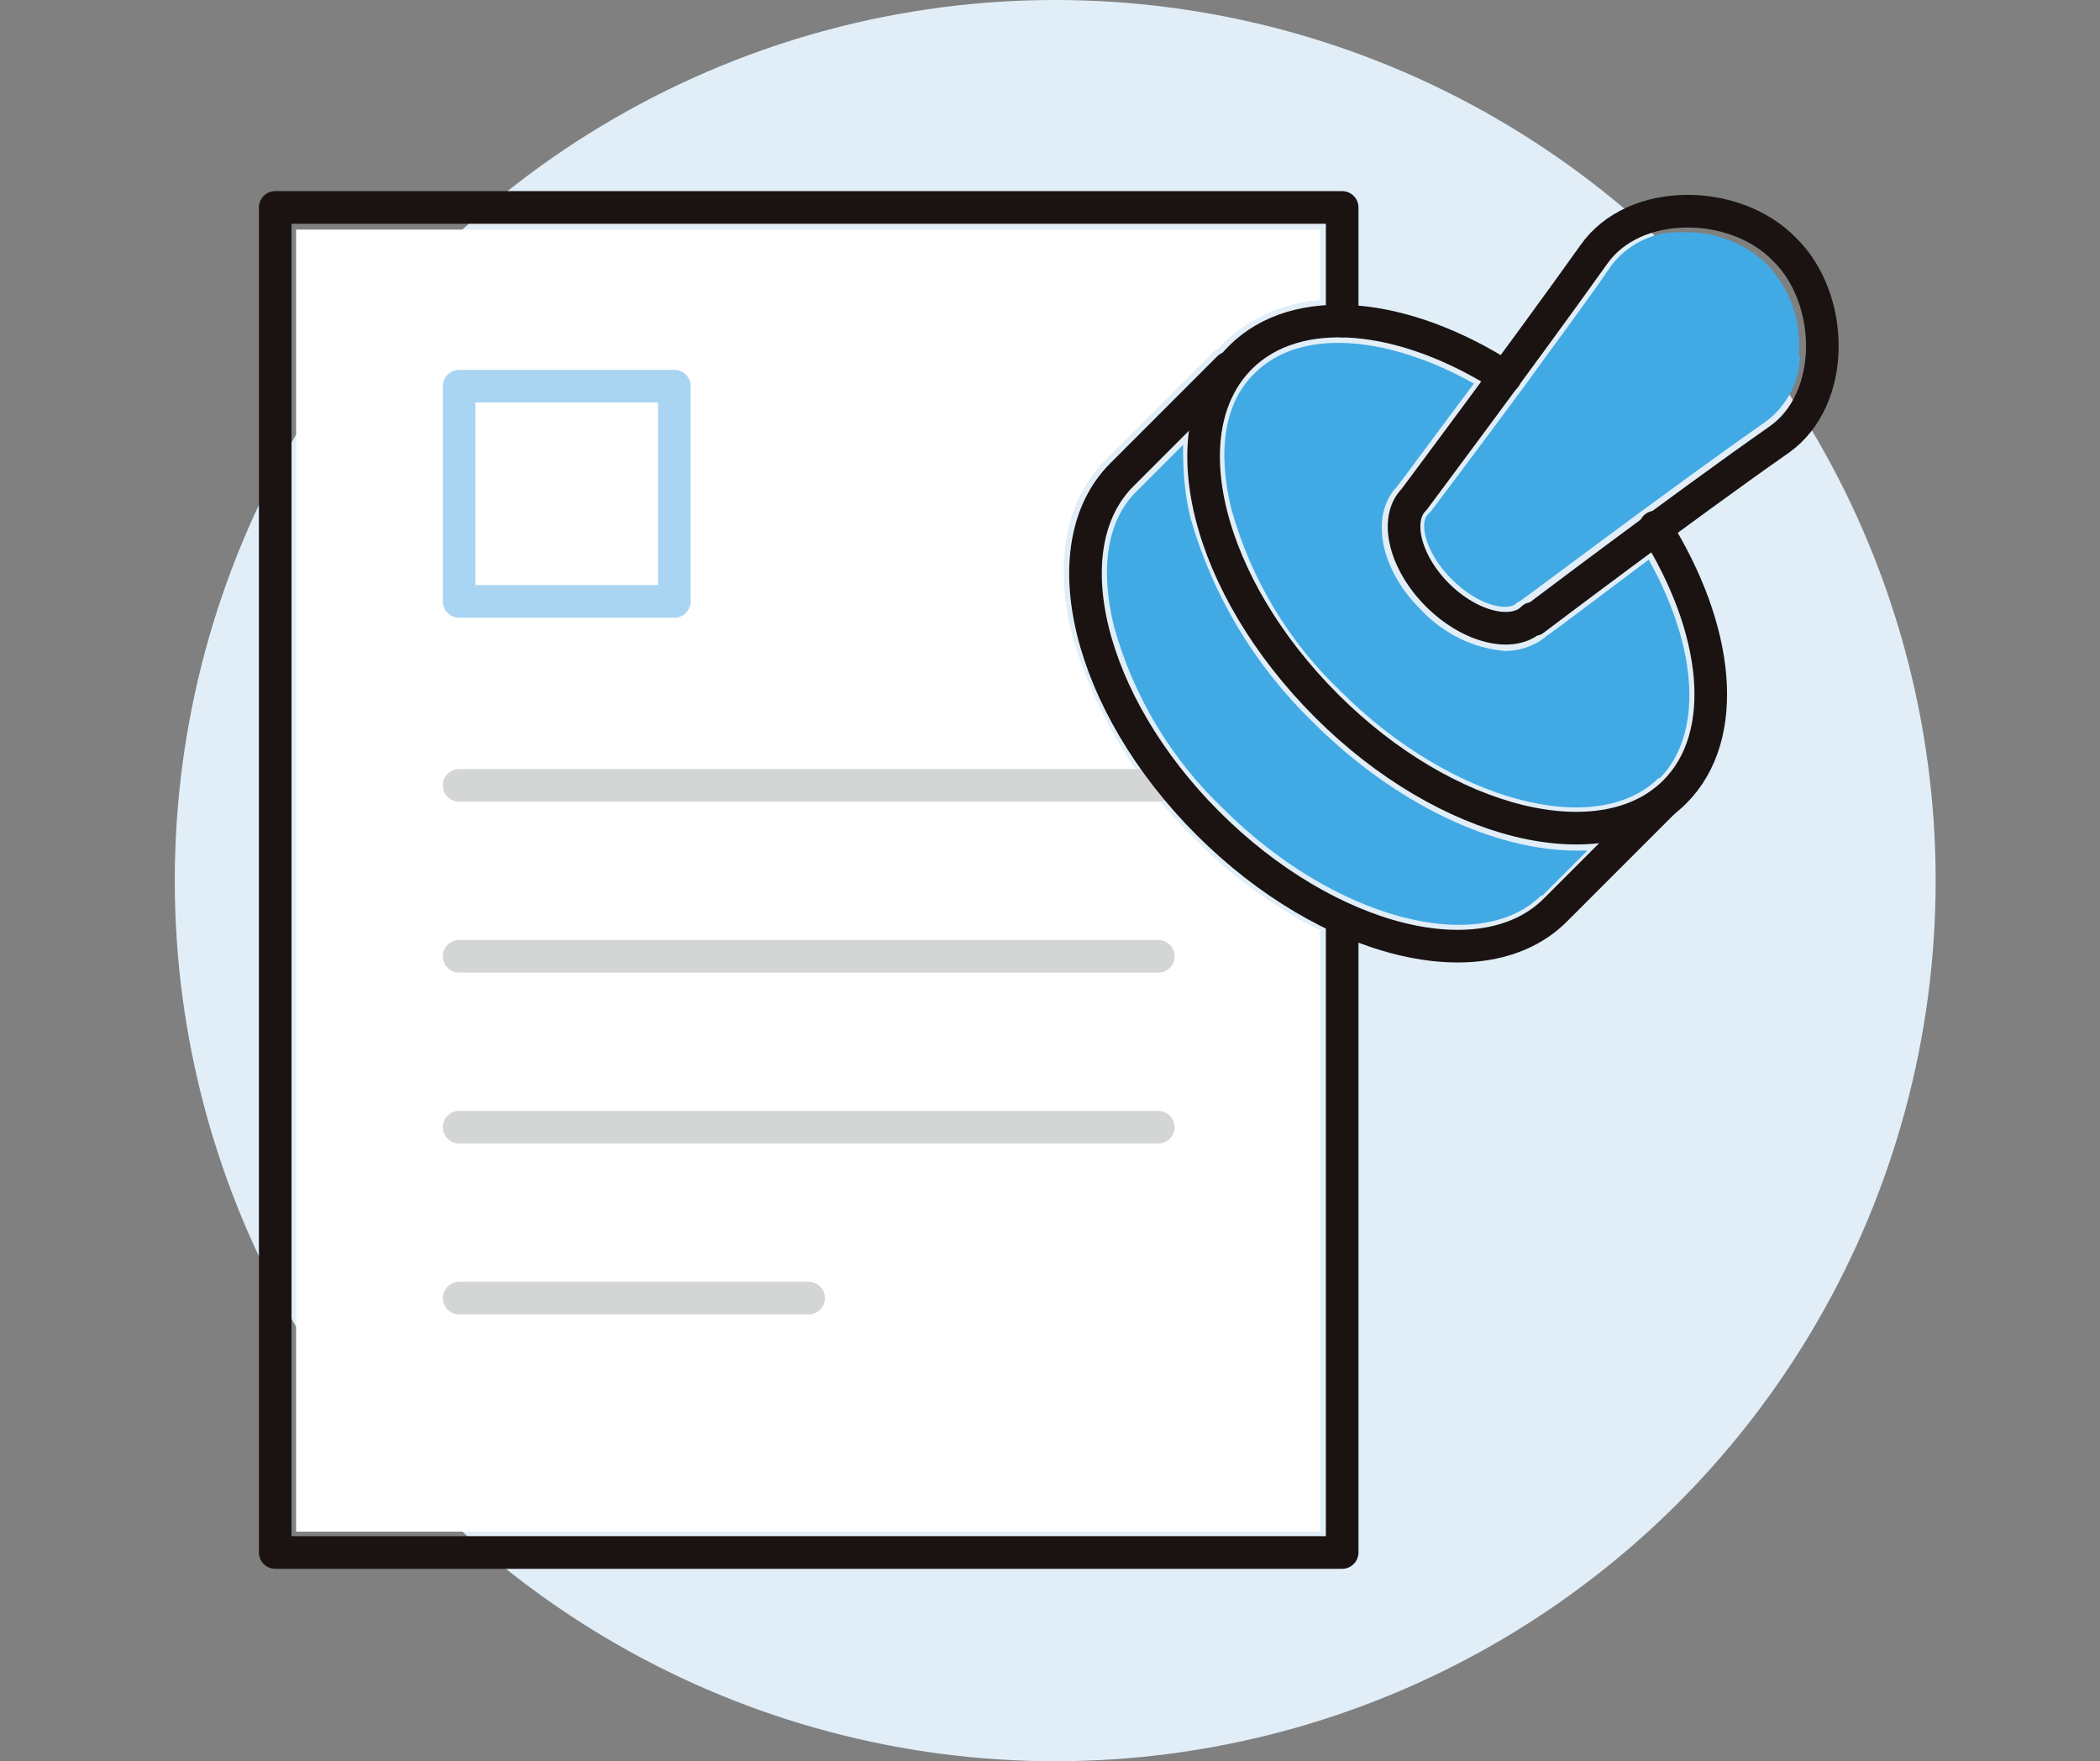 <?xml version="1.0" encoding="UTF-8"?>
<svg id="_レイヤー_1" data-name="レイヤー 1" xmlns="http://www.w3.org/2000/svg" xmlns:xlink="http://www.w3.org/1999/xlink" version="1.1" viewBox="0 0 161 135">
  <rect x="0" y="0" width="161" height="135" fill="#808080" stroke="none"/>
  <defs>
    <style>
      .cls-1 {
        clip-path: url(#clippath);
      }

      .cls-2, .cls-3, .cls-4, .cls-5 {
        stroke-width: 0px;
      }

      .cls-2, .cls-6, .cls-7, .cls-8 {
        fill: none;
      }

      .cls-3 {
        fill: #41aae4;
      }

      .cls-4 {
        fill: #e1eef8;
      }

      .cls-6 {
        stroke: #1a1311;
      }

      .cls-6, .cls-7, .cls-8 {
        stroke-linecap: round;
        stroke-linejoin: round;
        stroke-width: 2.5px;
      }

      .cls-7 {
        stroke: #d4d5d5;
      }

      .cls-8 {
        stroke: #aad5f2;
      }

      .cls-5 {
        fill: #fff;
      }
    </style>
    <clipPath id="clippath">
      <rect class="cls-2" x="19.5" y="14.3" width="121.8" height="106.4"/>
    </clipPath>
  </defs>
  <circle id="_楕円形_15" data-name="楕円形 15" class="cls-4" cx="80.9" cy="67.5" r="67.5"/>
  <g id="_グループ_8191" data-name="グループ 8191">
    <g class="cls-1">
      <g id="_グループ_8190" data-name="グループ 8190">
        <path id="_パス_377" data-name="パス 377" class="cls-5" d="M101.2,117.4H22.7V17.6h78.5v5.4c-2.7.2-5.3,1.3-7.3,3.2-.2.2-.4.4-.6.6-.1,0-.2.1-.3.2l-8.2,8.2c-3.1,3.1-4,7.9-2.6,13.5,1.7,5.9,4.9,11.2,9.3,15.5,2.8,2.9,6.1,5.3,9.7,7.1v46Z"/>
        <path id="_パス_378" data-name="パス 378" class="cls-3" d="M118.2,68.6c-4.8,4.8-16,1.8-24.4-6.6-4-3.8-6.9-8.6-8.4-14-1.1-4.5-.5-8.2,1.8-10.4l3.5-3.5c0,1.9.1,3.8.6,5.7,1.7,5.9,4.9,11.2,9.3,15.5,6.4,6.4,14,9.9,20.3,9.9.3,0,.6,0,.8,0l-3.5,3.5Z"/>
        <path id="_パス_379" data-name="パス 379" class="cls-3" d="M127.2,59.6c-4.8,4.8-16,1.8-24.4-6.6-4-3.8-6.9-8.6-8.4-14-1.1-4.5-.5-8.2,1.8-10.4,3.4-3.4,10-3,16.8.8-3,4-5.5,7.4-5.9,7.9-2.1,2.2-1.3,6.4,1.9,9.5,1.7,1.8,4,2.9,6.4,3.1,1.1,0,2.3-.4,3.1-1.1.6-.4,3.9-2.9,7.9-5.9,3.8,6.8,4.2,13.4.8,16.8"/>
        <path id="_パス_380" data-name="パス 380" class="cls-3" d="M138,27.2c0,2-1,3.9-2.6,5.1-7.3,5.1-18.7,13.7-18.9,13.8,0,0-.1,0-.2.1-.6.7-2.9.3-5-1.8s-2.5-4.4-1.8-5c0,0,.1-.1.2-.2,0,0,3.4-4.5,7.1-9.5,0,0,0,0,0,0h0c2.3-3.2,4.8-6.5,6.7-9.3,1.2-1.6,3.1-2.6,5.1-2.6.2,0,.5,0,.7,0,2.3,0,4.6.9,6.2,2.5,1.8,1.9,2.6,4.4,2.4,6.9"/>
        <line id="_線_190" data-name="線 190" class="cls-7" x1="35.2" y1="60.2" x2="88.8" y2="60.2"/>
        <line id="_線_191" data-name="線 191" class="cls-7" x1="35.2" y1="73.3" x2="88.8" y2="73.3"/>
        <line id="_線_192" data-name="線 192" class="cls-7" x1="35.2" y1="86.4" x2="88.8" y2="86.4"/>
        <line id="_線_193" data-name="線 193" class="cls-7" x1="35.2" y1="99.5" x2="62" y2="99.5"/>
        <path id="_パス_381" data-name="パス 381" class="cls-6" d="M102.9,70.9v48.1H21.1V15.9h81.8v8.7"/>
        <rect id="_長方形_26678" data-name="長方形 26678" class="cls-8" x="35.2" y="29.6" width="16.5" height="16.5"/>
        <path id="_パス_382" data-name="パス 382" class="cls-6" d="M126.9,40.4c4.9,7.8,5.8,16,1.5,20.3-5.5,5.5-17.5,2.6-26.7-6.6s-12.2-21.1-6.6-26.7c4.3-4.3,12.5-3.5,20.3,1.5"/>
        <path id="_パス_383" data-name="パス 383" class="cls-6" d="M117.5,47.4c-1.5,1.5-4.8.7-7.3-1.8s-3.3-5.8-1.8-7.3c0,0,8.6-11.5,13.8-18.8,3.1-4.4,10.8-4.3,14.6-.4,3.9,3.8,4,11.5-.4,14.6-7.3,5.1-18.8,13.8-18.8,13.8Z"/>
        <path id="_パス_384" data-name="パス 384" class="cls-6" d="M94.2,28.2l-8.2,8.2c-5.5,5.5-2.6,17.5,6.6,26.7s21.2,12.2,26.7,6.6l8.2-8.2"/>
      </g>
    </g>
  </g>
</svg>